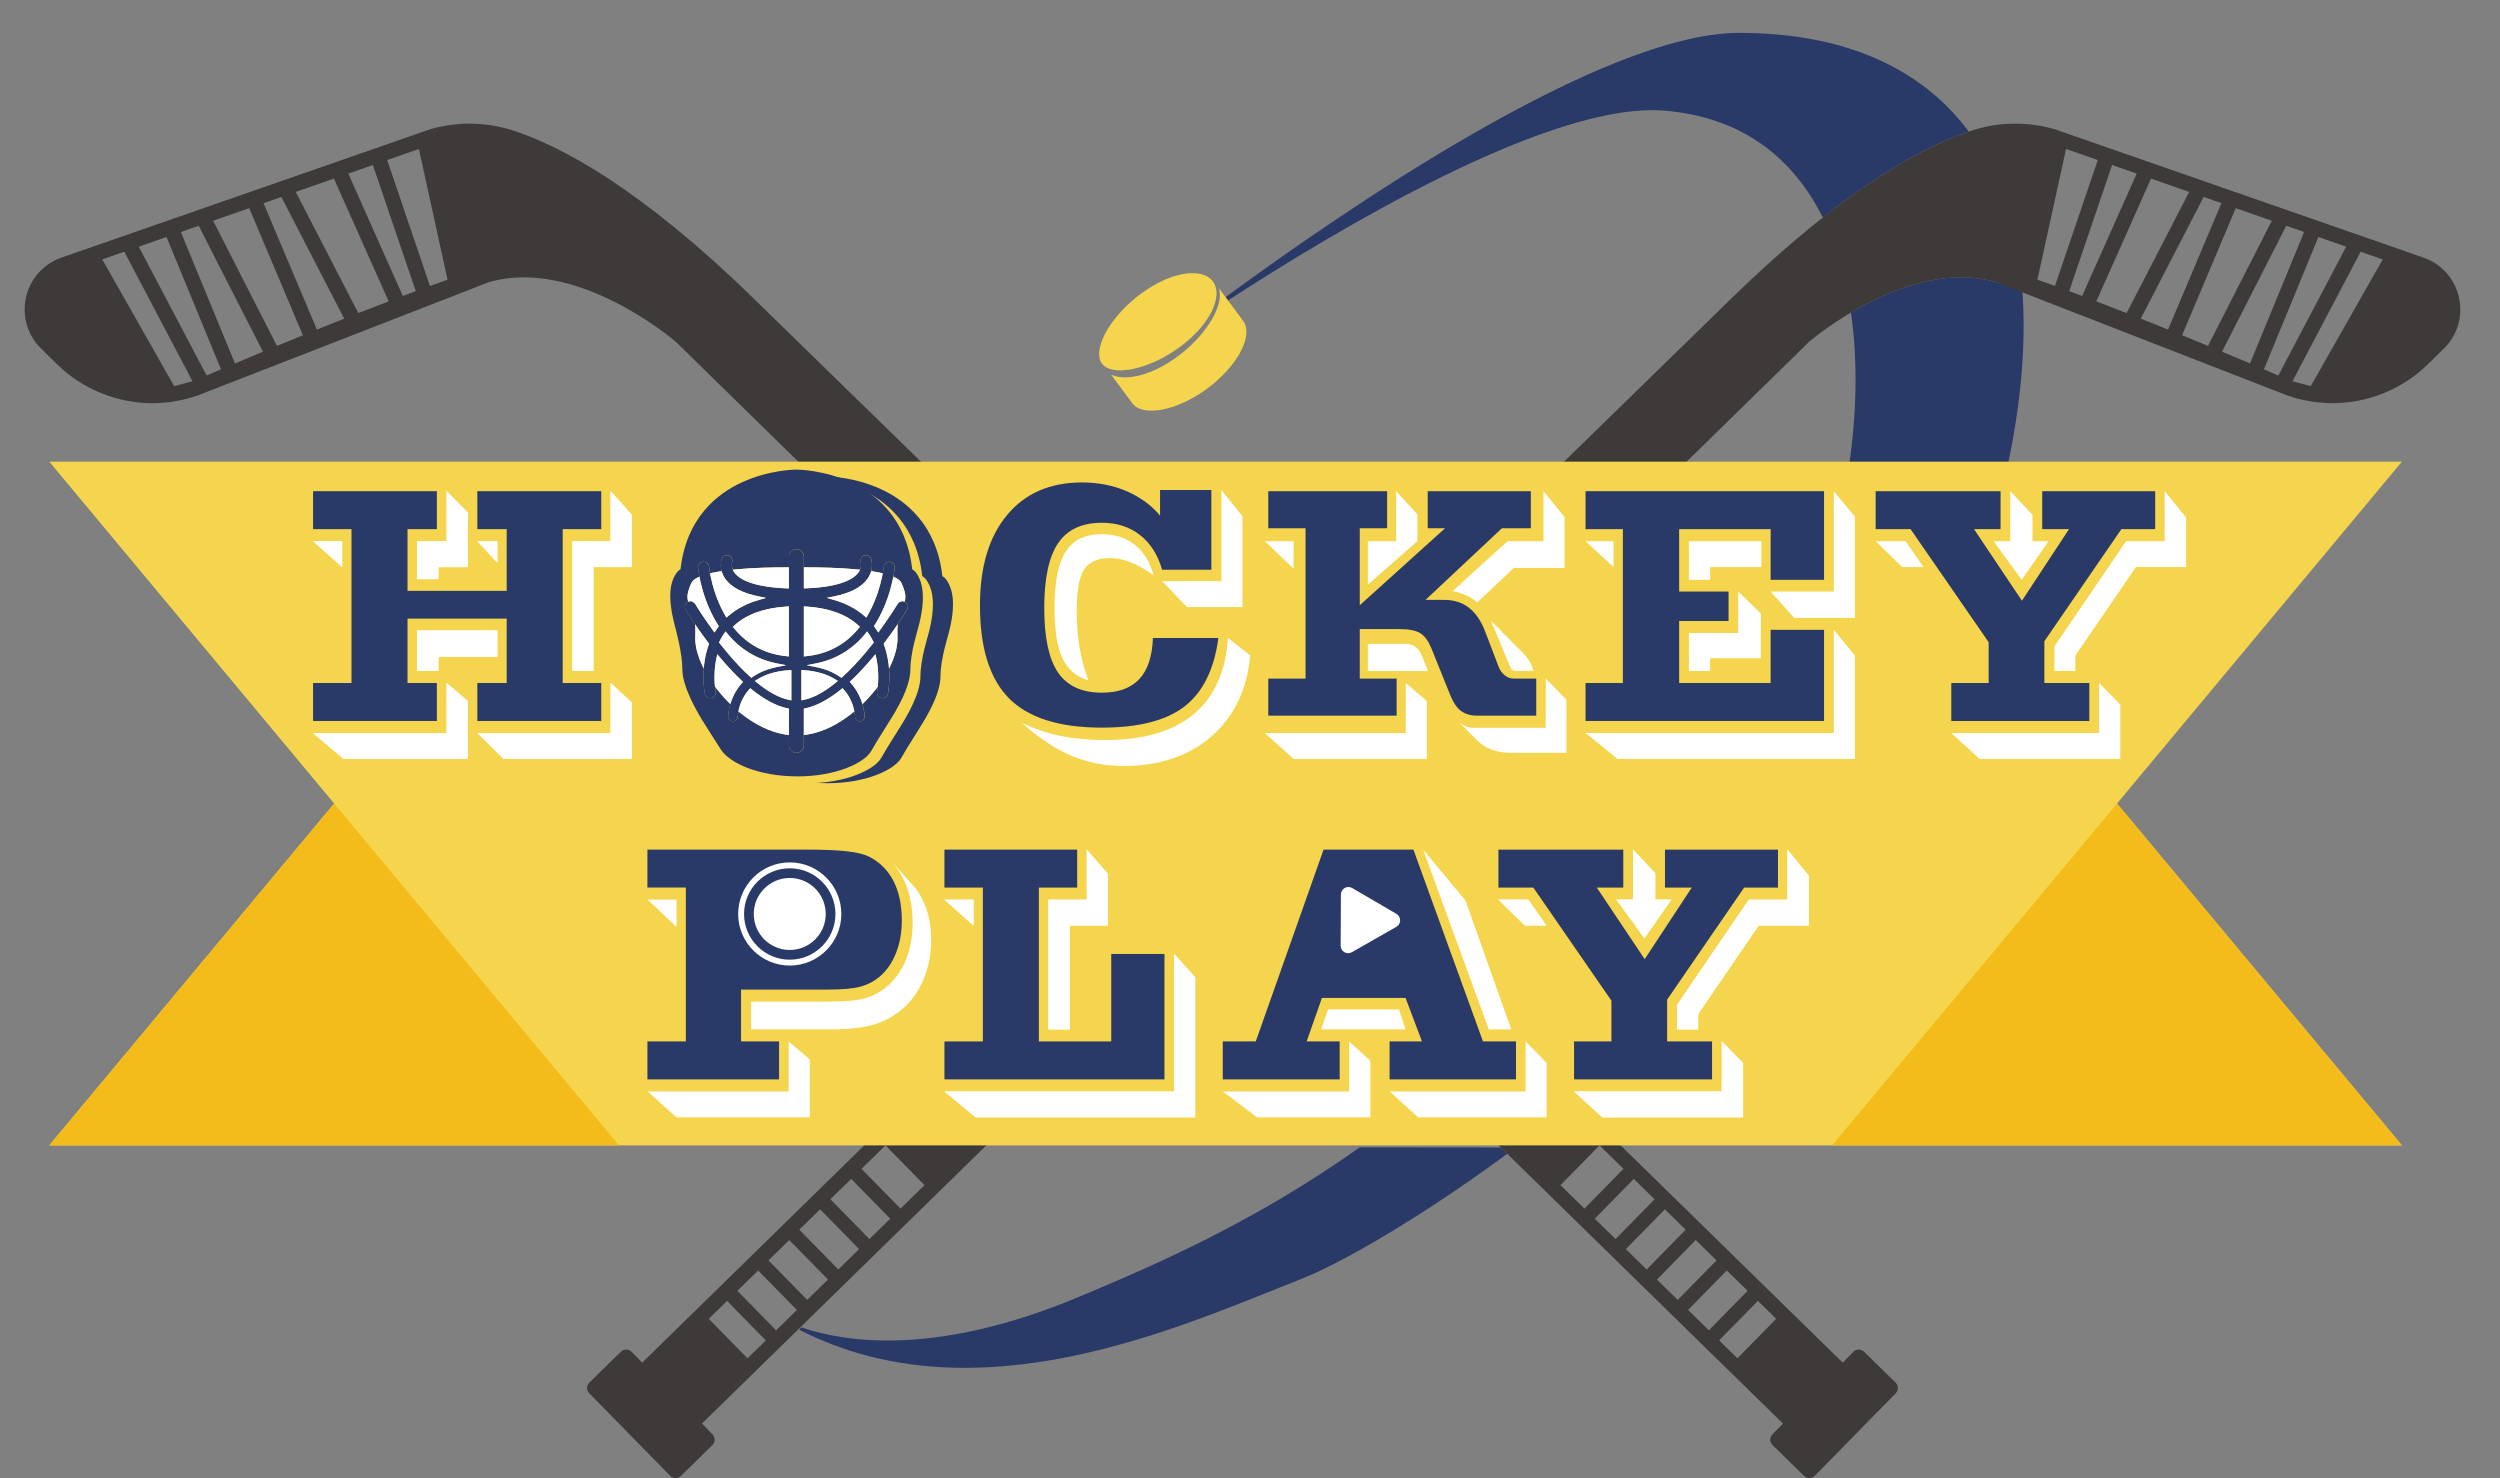 <?xml version="1.0" encoding="utf-8"?>
<!-- Generator: Adobe Illustrator 16.0.0, SVG Export Plug-In . SVG Version: 6.00 Build 0)  -->
<!DOCTYPE svg PUBLIC "-//W3C//DTD SVG 1.1//EN" "http://www.w3.org/Graphics/SVG/1.1/DTD/svg11.dtd">
<svg version="1.1" id="Layer_1" xmlns="http://www.w3.org/2000/svg" xmlns:xlink="http://www.w3.org/1999/xlink" x="0px" y="0px"
	 width="137px" height="81px" viewBox="0 0 137 81" enable-background="new 0 0 137 81" xml:space="preserve">
<rect x="0" y="0" width="137" height="81" fill="#808080" stroke="none"/>
<g>
	<path fill="#2A3A68" d="M109.966,25.771c0.798-3.652,1.074-6.95,0.857-9.848c-0.544-0.184-1.024-0.338-1.425-0.455
		c-2.874-0.842-5.94,0.457-7.966,1.658c0.388,2.682,0.312,5.604-0.118,8.477L109.966,25.771z"/>
	<path fill="#2A3A68" d="M67.295,16.466C73.139,12.66,84.985,5.55,91.208,6.064c4.294,0.354,7.071,2.62,8.681,5.857
		c3.523-2.778,6.18-4.096,7.997-4.711c-2.603-3.506-6.851-5.409-12.584-5.408c-7.534,0.001-21.722,9.765-28.14,14.483L67.295,16.466
		z"/>
	<path fill="#2A3A68" d="M74.51,62.876c-5.728,4.057-11.003,6.36-15.397,8.197c-7.717,3.229-12.698,2.522-15.191,1.67l-0.127,0.125
		c9.775,5.014,21.056-0.256,27.381-2.725c2.292-0.895,6.575-3.354,11.423-6.914l-0.361-0.345L74.51,62.876z"/>
	<path fill="#3E3A39" d="M9.545,21.159l-3.942-6.943l0.45-0.157l0.759-0.265l3.738,7.099c-0.003,0.001-0.006,0.002-0.009,0.003
		c-0.001,0-0.003,0.001-0.004,0.001L9.545,21.159z M11.322,20.578l-3.158-5.997l-0.56-1.064l0.53-0.185l0.991-0.346l2.985,7.252
		L11.322,20.578z M12.875,19.916L9.91,12.714l0.708-0.247l0.271-0.095l1.331,2.61l2.189,4.291L12.875,19.916z M16.242,18.517
		c0,0.001-0.001,0.001-0.003,0.002l-1.062,0.436l-3.388-6.642l-0.11-0.216l1.978-0.69l1.987,4.706l0.954,2.26
		C16.478,18.421,16.36,18.469,16.242,18.517 M18.469,17.619c-0.115,0.046-0.229,0.091-0.344,0.137
		c-0.119,0.048-0.237,0.096-0.356,0.144c-0.135,0.054-0.269,0.108-0.403,0.162l-2.924-6.928l0.976-0.341l2.973,5.757l0.472,0.914
		L18.469,17.619z M21.282,16.52c-0.486,0.186-0.983,0.378-1.488,0.575c-0.005,0.002-0.01,0.004-0.015,0.006l-0.143,0.056
		l-2.666-5.163l-0.763-1.478l0.688-0.24l1.404-0.49l2.998,6.727L21.282,16.52z M22.075,16.22l-2.989-6.707l1.348-0.471l2.35,6.914
		L22.075,16.22z M24.3,15.408l-0.127,0.045c-0.197,0.069-0.398,0.141-0.604,0.215l-0.007,0.003l-0.264-0.779L21.217,8.77
		l1.739-0.606l0.967,4.414l0.603,2.752C24.451,15.355,24.376,15.381,24.3,15.408 M44.672,65.431
		C44.672,65.431,44.671,65.431,44.672,65.431 M44.654,65.414l-0.003,0.003 M40.964,74.437l-2.123-2.166l1.002-0.98l1.495,1.523
		l0.628,0.642L40.964,74.437z M43.331,72.119l-0.223,0.219l-0.046,0.045l-0.531,0.52l-0.533-0.543l-1.59-1.623l1.139-1.114
		l2.123,2.165L43.331,72.119z M44.604,70.874l-0.369,0.361l-2.123-2.166l1.139-1.115l2.124,2.166L44.604,70.874z M45.939,69.567
		L45.939,69.567l-2.123-2.166l-0.014-0.015l1.128-1.104l0.012-0.011l0.014,0.014l2.123,2.166L45.939,69.567z M47.644,67.899
		L47.644,67.899l-2.124-2.165l-0.003-0.004l-0.011-0.011l0.017-0.017l1.111-1.088l0.012-0.011l0.014,0.015l2.123,2.166l0,0
		L47.644,67.899z M50.647,64.961l-1.299,1.271h0l-2.123-2.165l-0.003-0.004l-0.011-0.011l0.017-0.016l1.296-1.269l2.136,2.179
		l0,0.001L50.647,64.961z M125.639,20.898c-0.002,0-0.003-0.001-0.005-0.001c-0.003-0.001-0.006-0.002-0.009-0.003l3.738-7.099
		l0.759,0.265l0.45,0.157l-3.942,6.943L125.639,20.898z M124.064,20.24l2.985-7.252l0.991,0.346l0.53,0.185l-0.561,1.064
		l-3.157,5.997L124.064,20.24z M121.767,19.273l2.188-4.291l1.332-2.61l0.271,0.095l0.708,0.247l-2.965,7.202L121.767,19.273z
		 M119.578,18.373l0.954-2.26l1.986-4.706l1.979,0.69l-0.111,0.216l-3.388,6.642l-1.062-0.436c-0.001,0-0.002-0.001-0.003-0.002
		C119.815,18.469,119.697,18.421,119.578,18.373 M117.313,17.463l0.473-0.914l2.973-5.757l0.976,0.341l-2.925,6.928
		c-0.135-0.054-0.269-0.108-0.403-0.162c-0.119-0.048-0.237-0.096-0.355-0.144c-0.115-0.046-0.23-0.091-0.345-0.137L117.313,17.463z
		 M114.878,16.514l2.998-6.727l1.403,0.49l0.688,0.24l-0.763,1.478l-2.666,5.163l-0.142-0.056c-0.006-0.002-0.011-0.004-0.017-0.006
		h0.001c-0.505-0.197-1.002-0.39-1.488-0.575L114.878,16.514z M113.392,15.956l2.35-6.914l1.349,0.471l-2.989,6.707L113.392,15.956z
		 M111.649,15.329l0.604-2.752l0.967-4.414l1.738,0.606l-2.08,6.122l-0.266,0.779l-0.007-0.003
		c-0.206-0.074-0.406-0.146-0.604-0.215l-0.127-0.045C111.8,15.381,111.725,15.355,111.649,15.329 M91.504,65.431
		C91.504,65.431,91.504,65.431,91.504,65.431 M91.523,65.417l-0.003-0.003 M94.209,73.455l0.629-0.642l1.494-1.523l1.003,0.98
		l-2.124,2.166L94.209,73.455z M92.505,71.787L92.505,71.787l2.123-2.165l1.14,1.114l-1.591,1.623l-0.532,0.543l-0.531-0.52
		l-0.046-0.045l-0.224-0.219L92.505,71.787z M90.801,70.12L90.801,70.12l2.123-2.166l1.14,1.115l-2.123,2.166l-0.37-0.361
		L90.801,70.12z M89.097,68.452L89.097,68.452l2.123-2.166l0.014-0.014l0.011,0.011l1.129,1.104l-0.014,0.015l-2.124,2.166
		L89.097,68.452z M87.393,66.785L87.393,66.785l2.123-2.166l0.014-0.015l0.011,0.011l1.111,1.088l0.017,0.017l-0.01,0.011
		l-0.004,0.004l-2.122,2.165L87.393,66.785z M85.515,64.947L85.515,64.947l2.137-2.18l1.296,1.269l0.017,0.016l-0.01,0.011
		l-0.004,0.004l-2.123,2.165l-1.299-1.271L85.515,64.947z M68.178,49.123l29.529,28.889l-0.578,0.59
		c-0.077,0.079-0.119,0.186-0.119,0.295c0.002,0.109,0.046,0.215,0.125,0.292l1.728,1.693C98.94,80.958,99.044,81,99.152,81h0.005
		c0.109,0,0.215-0.045,0.291-0.124l4.436-4.523c0.16-0.164,0.157-0.427-0.006-0.587l-1.729-1.693
		c-0.078-0.077-0.187-0.114-0.294-0.118c-0.11,0.001-0.215,0.046-0.292,0.124l-0.582,0.594L71.906,46.229l-0.427-0.427
		l27.663-27.075c0.237-0.204,5.518-4.648,10.256-3.26l15.966,6.213c0.116,0.04,0.447,0.14,0.477,0.148
		c0.121,0.033,0.244,0.062,0.365,0.088l0.577,0.106c0.002,0,0.004,0,0.006,0.001l0.29,0.03c0.246,0.025,0.491,0.042,0.736,0.042
		c1.931,0,3.825-0.757,5.216-2.118l0.888-0.869c0.748-0.732,1.06-1.779,0.834-2.801c-0.226-1.022-0.951-1.84-1.938-2.188l-0.001,0
		l-20.175-7.023l-0.031-0.012c-1.469-0.426-3.051-0.411-4.497,0.052c-2.58,0.824-6.983,3.105-13.309,9.295L68.088,42.483
		L41.374,16.431c-6.326-6.19-10.729-8.472-13.309-9.295c-1.447-0.462-3.028-0.478-4.497-0.052l-0.031,0.012L3.362,14.119l-0.001,0
		c-0.987,0.348-1.712,1.166-1.938,2.188c-0.227,1.022,0.085,2.069,0.833,2.801l0.888,0.869c1.391,1.361,3.285,2.118,5.216,2.118
		c0.245,0,0.491-0.017,0.735-0.042l0.291-0.03c0.001,0,0.003,0,0.005-0.001l0.577-0.106c0.122-0.027,0.244-0.055,0.366-0.088
		c0.029-0.008,0.361-0.108,0.476-0.148l15.966-6.213c4.738-1.388,10.019,3.057,10.256,3.26l27.662,27.075l-0.426,0.427
		L35.194,74.672l-0.582-0.594C34.535,74,34.43,73.955,34.32,73.954c-0.107,0.004-0.216,0.041-0.294,0.118l-1.728,1.693
		c-0.164,0.16-0.167,0.423-0.006,0.587l4.435,4.523C36.804,80.955,36.909,81,37.019,81h0.003c0.109,0,0.213-0.042,0.291-0.118
		l1.728-1.693c0.078-0.077,0.123-0.183,0.124-0.292s-0.042-0.216-0.119-0.295l-0.579-0.59l29.529-28.889l0.083-0.077L68.178,49.123z
		"/>
	<polygon fill="#F5D54D" points="131.625,25.298 2.7,25.298 18.312,44.033 2.7,62.768 131.625,62.768 116.013,44.033 	"/>
	<polygon fill="#2A3A68" points="32.95,28.997 32.95,26.917 26.158,26.917 26.158,28.997 27.767,28.997 27.767,32.379 
		22.332,32.379 22.332,28.997 23.94,28.997 23.94,26.917 17.156,26.917 17.156,28.997 19.262,28.997 19.262,37.429 17.156,37.429 
		17.156,39.509 23.94,39.509 23.94,37.429 22.332,37.429 22.332,33.9 27.767,33.9 27.767,37.429 26.158,37.429 26.158,39.509 
		32.95,39.509 32.95,37.429 30.836,37.429 30.836,28.997 	"/>
	<path fill="#2A3A68" d="M64.914,38.711c1.003-0.776,1.621-2.025,1.854-3.749h-3.589c-0.035,1.008-0.284,1.76-0.749,2.255
		c-0.465,0.495-1.147,0.742-2.046,0.742c-1.098,0-1.898-0.368-2.403-1.104s-0.756-1.92-0.756-3.551c0-1.613,0.254-2.792,0.76-3.538
		s1.306-1.118,2.399-1.118c0.82,0,1.518,0.225,2.091,0.674c0.573,0.449,0.976,1.083,1.208,1.901h2.7v-4.372h-2.811v1.402
		c-0.495-0.581-1.111-1.028-1.85-1.343c-0.739-0.314-1.549-0.472-2.429-0.472c-1.745,0-3.113,0.595-4.104,1.783
		c-0.991,1.188-1.487,2.84-1.487,4.954c0,2.328,0.532,4.027,1.594,5.096c1.063,1.069,2.758,1.604,5.087,1.604
		C62.4,39.875,63.91,39.487,64.914,38.711"/>
	<path fill="#2A3A68" d="M82.461,37.007c-0.149-0.12-0.261-0.274-0.333-0.465l-0.731-1.907c-0.223-0.591-0.52-1.033-0.891-1.325
		c-0.372-0.292-0.831-0.438-1.377-0.438h-1.007l4.18-3.922h1.587v-2.033h-5.65v2.033h0.948l-4.672,4.217v-4.217h1.499v-2.033h-6.513
		v2.033h2.043v8.237h-2.043v2.033h7.034v-2.033h-2.021v-2.713h2.166c0.531,0,0.916,0.076,1.155,0.228
		c0.239,0.152,0.438,0.422,0.598,0.811l1.051,2.605c0.159,0.394,0.354,0.676,0.583,0.846c0.229,0.17,0.529,0.255,0.901,0.255h3.217
		v-2.033h-1.246C82.771,37.187,82.611,37.127,82.461,37.007"/>
	<polygon fill="#2A3A68" points="86.887,39.509 86.887,37.429 88.933,37.429 88.933,28.997 86.887,28.997 86.887,26.917 
		99.959,26.917 99.959,31.774 97.03,31.774 97.03,28.997 92.018,28.997 92.018,32.416 94.724,32.416 94.724,34.029 92.018,34.029 
		92.018,37.429 97.03,37.429 97.03,34.514 99.959,34.514 99.959,39.509 	"/>
	<polygon fill="#2A3A68" points="102.786,28.997 102.786,26.917 109.63,26.917 109.63,28.997 108.177,28.997 110.802,32.92 
		113.382,28.997 111.914,28.997 111.914,26.917 118.105,26.917 118.105,28.997 116.252,28.997 112.032,35.138 112.032,37.429 
		114.494,37.429 114.494,39.509 106.931,39.509 106.931,37.429 108.978,37.429 108.978,35.192 104.699,28.997 	"/>
	<path fill="#2A3A68" d="M42.693,57.07h-2.084v-2.841h4.798c0.791,0,1.384-0.057,1.78-0.17c0.395-0.112,0.749-0.304,1.06-0.572
		c0.371-0.33,0.658-0.759,0.864-1.288c0.205-0.528,0.308-1.113,0.308-1.755c0-0.85-0.151-1.568-0.453-2.158
		s-0.744-1.034-1.328-1.333c-0.276-0.141-0.684-0.242-1.223-0.303s-1.315-0.092-2.328-0.092h-8.609v2.08h2.106v8.432h-2.106v2.081
		h7.215V57.07z"/>
	<polygon fill="#2A3A68" points="51.755,59.151 51.755,57.07 53.861,57.07 53.861,48.639 51.755,48.639 51.755,46.559 
		59.029,46.559 59.029,48.639 56.93,48.639 56.93,57.07 60.897,57.07 60.897,52.277 63.812,52.277 63.812,59.151 	"/>
	<polygon fill="#2A3A68" points="73.414,57.07 71.604,57.07 72.442,54.688 77.025,54.688 77.923,57.07 76.15,57.07 76.15,59.151 
		83.076,59.151 83.076,57.07 81.267,57.07 77.455,46.559 72.531,46.559 68.816,57.07 67.007,57.07 67.007,59.151 73.414,59.151 	"/>
	<polygon fill="#2A3A68" points="82.113,48.639 82.113,46.56 88.957,46.56 88.957,48.639 87.504,48.639 90.129,52.562 
		92.709,48.639 91.241,48.639 91.241,46.56 97.433,46.56 97.433,48.639 95.579,48.639 91.359,54.779 91.359,57.07 93.821,57.07 
		93.821,59.151 86.258,59.151 86.258,57.07 88.305,57.07 88.305,54.835 84.026,48.639 	"/>
	<path fill="#2A3A68" d="M51.868,31.782c-0.076-0.108-0.158-0.173-0.228-0.212c-0.308-2.803-1.999-4.139-3.374-4.768
		c-1.5-0.686-2.915-0.694-2.974-0.694c-0.06,0-1.474,0.008-2.974,0.694c-1.375,0.629-3.065,1.965-3.374,4.768
		c-0.07,0.039-0.152,0.104-0.228,0.212c-0.355,0.504-0.499,1.322-0.078,2.905c0.018,0.092,0.403,1.437,0.403,2.36
		c0,0.994,0.856,2.432,1.24,3.03c0.43,0.67,0.666,1.061,0.884,1.39c0.461,0.691,1.979,1.453,4.197,1.453
		c2.089,0,3.643-0.733,4.02-1.375c0.201-0.341,0.315-0.554,1.009-1.649c0.38-0.6,1.148-1.855,1.148-2.849
		c0-0.923,0.422-2.226,0.44-2.317C52.401,33.147,52.223,32.286,51.868,31.782"/>
	<path fill="#F5D54D" d="M50.766,31.782c-0.076-0.108-0.158-0.173-0.228-0.212c-0.307-2.803-1.998-4.139-3.373-4.768
		c-1.5-0.686-2.914-0.694-2.974-0.694c-0.059,0-1.474,0.008-2.973,0.694c-1.375,0.629-3.066,1.965-3.374,4.768
		c-0.07,0.039-0.152,0.104-0.228,0.212c-0.354,0.504-0.498,1.322-0.078,2.905c0.018,0.092,0.404,1.437,0.404,2.36
		c0,0.994,0.856,2.432,1.24,3.03c0.43,0.67,0.665,1.061,0.884,1.39c0.46,0.691,1.979,1.453,4.196,1.453
		c2.089,0,3.643-0.733,4.021-1.375c0.2-0.341,0.314-0.554,1.008-1.649c0.38-0.6,1.149-1.855,1.149-2.849
		c0-0.923,0.422-2.226,0.44-2.317C51.3,33.147,51.121,32.286,50.766,31.782"/>
	<path fill="#2A3A68" d="M49.606,32.99L49.606,32.99c-0.012-0.007-0.025-0.012-0.038-0.018c-0.06-0.026-0.127-0.033-0.191-0.016
		c-0.021,0.005-0.038,0.018-0.057,0.026c-0.052,0.026-0.098,0.061-0.129,0.112c-0.068,0.113-0.431,0.702-0.977,1.451l-0.085,0.116
		l-0.078-0.121c-0.039-0.059-0.078-0.116-0.119-0.173l-0.04-0.055l0.037-0.057c0.086-0.136,0.17-0.278,0.248-0.423
		c0.399-0.745,0.616-1.483,0.731-2c0.019-0.083,0.034-0.158,0.047-0.229c0.054-0.283,0.072-0.464,0.074-0.484
		c0.016-0.166-0.107-0.313-0.273-0.33c-0.164-0.013-0.314,0.108-0.33,0.273c0,0.004-0.014,0.137-0.053,0.355
		c-0.012,0.067-0.027,0.143-0.044,0.224c-0.104,0.482-0.307,1.202-0.693,1.918c-0.033,0.06-0.066,0.121-0.102,0.181l-0.061,0.104
		l-0.09-0.079c-0.455-0.399-1.024-0.699-1.69-0.891l-0.388-0.112l0.396-0.08c0.896-0.181,1.514-0.504,1.837-0.961
		c0.049-0.069,0.089-0.138,0.121-0.206c0.036-0.075,0.062-0.148,0.081-0.218c0.099-0.364,0.004-0.65-0.002-0.667
		c-0.026-0.076-0.081-0.138-0.154-0.173c-0.074-0.035-0.156-0.041-0.231-0.014c-0.077,0.027-0.139,0.081-0.174,0.153
		c-0.035,0.071-0.04,0.154-0.015,0.226c0.008,0.025,0.049,0.19-0.037,0.396c-0.022,0.053-0.049,0.107-0.091,0.163
		c-0.013,0.017-0.027,0.035-0.042,0.053c-0.252,0.293-0.946,0.738-2.84,0.806l-0.103,0.003V31.32v-0.228v-0.587
		c0-0.226-0.184-0.41-0.41-0.41c-0.225,0-0.409,0.184-0.409,0.41v0.587v0.228v0.926l-0.103-0.003
		c-1.895-0.068-2.587-0.513-2.84-0.806c-0.015-0.019-0.03-0.036-0.042-0.053c-0.041-0.056-0.069-0.11-0.09-0.163
		c-0.089-0.212-0.042-0.38-0.04-0.389c0.053-0.159-0.031-0.33-0.187-0.384c-0.157-0.055-0.331,0.028-0.386,0.186
		c-0.005,0.016-0.1,0.302-0.001,0.666c0.019,0.07,0.045,0.144,0.081,0.218c0.032,0.067,0.072,0.136,0.121,0.206
		c0.324,0.457,0.942,0.78,1.837,0.961l0.396,0.08l-0.389,0.112c-0.666,0.191-1.235,0.491-1.69,0.891l-0.09,0.079l-0.061-0.103
		c-0.035-0.061-0.068-0.121-0.101-0.181c-0.386-0.716-0.589-1.436-0.693-1.919c-0.018-0.082-0.033-0.157-0.044-0.224
		c-0.04-0.218-0.053-0.351-0.054-0.355c-0.016-0.166-0.165-0.289-0.33-0.273c-0.166,0.016-0.289,0.164-0.273,0.33
		c0.002,0.02,0.02,0.201,0.074,0.484c0.014,0.071,0.029,0.146,0.047,0.229c0.115,0.518,0.332,1.255,0.731,2
		c0.078,0.145,0.162,0.288,0.248,0.423l0.037,0.057l-0.04,0.055c-0.041,0.057-0.081,0.114-0.119,0.173l-0.078,0.12l-0.084-0.116
		c-0.601-0.824-0.974-1.446-0.977-1.452c-0.03-0.05-0.077-0.085-0.129-0.11c-0.019-0.009-0.036-0.021-0.057-0.027
		c-0.065-0.016-0.131-0.01-0.191,0.016c-0.013,0.005-0.026,0.011-0.038,0.018c-0.069,0.042-0.119,0.108-0.139,0.187
		c-0.02,0.078-0.008,0.16,0.034,0.229c0.032,0.052,0.217,0.359,0.516,0.801c0.075,0.111,0.156,0.229,0.245,0.356
		c0.147,0.209,0.312,0.437,0.492,0.674l0.032,0.043l-0.018,0.05c-0.11,0.299-0.181,0.596-0.226,0.879
		c-0.023,0.147-0.04,0.29-0.051,0.426c-0.061,0.768,0.053,1.347,0.061,1.384c0.032,0.16,0.193,0.268,0.357,0.236
		c0.163-0.034,0.269-0.193,0.236-0.357c0-0.003-0.02-0.105-0.038-0.276c-0.012-0.114-0.022-0.258-0.025-0.426
		c-0.006-0.321,0.015-0.725,0.11-1.15l0.042-0.197l0.129,0.155c0.409,0.489,0.816,0.925,1.21,1.295l0.071,0.066l-0.065,0.072
		c-0.096,0.107-0.185,0.223-0.262,0.342c-0.125,0.192-0.218,0.384-0.288,0.563c-0.032,0.083-0.06,0.164-0.083,0.24
		c-0.112,0.379-0.118,0.659-0.118,0.678c-0.001,0.146,0.117,0.265,0.265,0.267c0.143,0,0.261-0.117,0.263-0.26
		c0-0.002,0.002-0.112,0.035-0.284c0.014-0.072,0.033-0.156,0.06-0.247c0.059-0.198,0.154-0.433,0.308-0.667
		c0.064-0.099,0.138-0.194,0.219-0.285l0.063-0.07l0.072,0.06c0.702,0.568,1.363,0.919,1.966,1.043l0.079,0.016v1.216v0.228v0.565
		c0,0.226,0.184,0.41,0.409,0.41c0.226,0,0.41-0.184,0.41-0.41v-0.565v-0.229v-1.216l0.079-0.016
		c0.604-0.125,1.266-0.476,1.968-1.045l0.072-0.059l0.063,0.069c0.291,0.322,0.445,0.672,0.527,0.953
		c0.027,0.091,0.046,0.175,0.06,0.248c0.031,0.165,0.034,0.273,0.034,0.285c0.002,0.144,0.123,0.26,0.268,0.26
		c0.144-0.001,0.261-0.121,0.26-0.267c-0.001-0.019-0.006-0.298-0.119-0.677c-0.022-0.077-0.05-0.157-0.083-0.241
		c-0.069-0.179-0.162-0.371-0.288-0.563c-0.079-0.12-0.167-0.234-0.262-0.342l-0.064-0.072l0.07-0.066
		c0.394-0.37,0.801-0.806,1.21-1.295l0.129-0.155l0.043,0.197c0.094,0.423,0.114,0.829,0.108,1.151
		c-0.003,0.168-0.014,0.312-0.025,0.426c-0.017,0.168-0.036,0.271-0.037,0.273c-0.033,0.165,0.073,0.325,0.236,0.358
		c0.157,0.032,0.324-0.076,0.357-0.236c0.007-0.037,0.12-0.616,0.06-1.382c-0.011-0.137-0.027-0.279-0.051-0.427
		c-0.044-0.284-0.115-0.582-0.226-0.88l-0.018-0.05l0.033-0.043c0.18-0.237,0.344-0.465,0.492-0.674
		c0.089-0.126,0.17-0.245,0.245-0.356c0.299-0.442,0.484-0.749,0.516-0.801C49.795,33.262,49.749,33.076,49.606,32.99
		 M40.229,34.288c0.668-0.624,1.644-0.977,2.899-1.051l0.104-0.006v2.741l-0.108-0.01c-1.187-0.114-2.165-0.631-2.904-1.539
		l-0.059-0.072L40.229,34.288z M41.173,37.146l-0.058-0.053c-0.396-0.359-0.81-0.792-1.229-1.289
		c-0.155-0.184-0.304-0.367-0.445-0.547l-0.039-0.049l0.027-0.056c0.075-0.155,0.162-0.304,0.258-0.443l0.075-0.108l0.083,0.102
		c0.719,0.884,1.641,1.44,2.741,1.654l0.495,0.096l-0.495,0.098c-0.519,0.103-0.973,0.287-1.348,0.549L41.173,37.146z M43.368,38.38
		l-0.119-0.024c-0.533-0.107-1.131-0.428-1.775-0.954l-0.106-0.087l0.116-0.074c0.469-0.298,1.067-0.473,1.779-0.517l0.105-0.006
		V38.38z M44.051,33.23l0.104,0.006c1.255,0.074,2.23,0.427,2.899,1.051l0.067,0.063l-0.058,0.072
		c-0.74,0.907-1.717,1.425-2.905,1.539l-0.108,0.01V33.23z M45.809,37.403c-0.645,0.525-1.242,0.846-1.774,0.953l-0.119,0.024
		v-1.663l0.105,0.007c0.707,0.045,1.305,0.219,1.778,0.519l0.116,0.073L45.809,37.403z M47.844,35.257
		c-0.141,0.179-0.288,0.36-0.441,0.542c-0.421,0.498-0.836,0.933-1.234,1.293l-0.058,0.053l-0.065-0.045
		c-0.375-0.262-0.828-0.447-1.348-0.549l-0.495-0.098l0.495-0.096c1.1-0.214,2.022-0.77,2.741-1.654l0.083-0.102l0.075,0.108
		c0.097,0.14,0.183,0.29,0.258,0.443l0.027,0.056L47.844,35.257z"/>
	<path fill="#2A3A68" d="M50.217,31.407c-0.076-0.108-0.158-0.173-0.229-0.211c-0.308-2.803-1.998-4.139-3.373-4.769
		c-1.499-0.686-2.914-0.693-2.974-0.693c-0.06,0-1.474,0.007-2.974,0.693c-1.375,0.629-3.065,1.966-3.373,4.769
		c-0.07,0.039-0.152,0.103-0.228,0.211c-0.354,0.505-0.498,1.323-0.078,2.906c0.018,0.092,0.404,1.437,0.404,2.36
		c0,0.994,0.856,2.432,1.24,3.03c0.431,0.67,0.666,1.062,0.885,1.391c0.46,0.691,1.979,1.452,4.196,1.452
		c2.088,0,3.643-0.732,4.02-1.374c0.2-0.341,0.314-0.555,1.008-1.65c0.38-0.6,1.149-1.855,1.149-2.849
		c0-0.924,0.422-2.226,0.44-2.317C50.75,32.772,50.571,31.912,50.217,31.407 M49.71,33.405c-0.032,0.052-0.217,0.359-0.516,0.801
		c-0.006,0.062-0.01,0.126-0.013,0.195c-0.002,0.057-0.004,0.118-0.004,0.18c-0.001,0.097,0,0.2,0.005,0.311
		c0.019,0.42-0.092,0.9-0.301,1.397c-0.025,0.058-0.051,0.116-0.078,0.175c-0.026,0.058-0.054,0.116-0.083,0.173
		c0.06,0.766-0.053,1.346-0.06,1.382c-0.033,0.161-0.2,0.269-0.357,0.236c-0.164-0.034-0.269-0.194-0.236-0.358
		c0-0.003,0.02-0.105,0.037-0.273c-0.039,0.052-0.077,0.103-0.117,0.155c-0.04,0.05-0.079,0.1-0.12,0.149
		c-0.14,0.17-0.289,0.337-0.445,0.498c-0.026,0.026-0.052,0.052-0.078,0.079c-0.026,0.026-0.052,0.053-0.079,0.079
		c0.113,0.379,0.12,0.659,0.12,0.677c0.001,0.146-0.116,0.266-0.26,0.267c-0.146,0-0.266-0.117-0.268-0.26
		c0-0.012-0.003-0.121-0.034-0.285c-0.029,0.024-0.058,0.047-0.087,0.07c-0.03,0.024-0.059,0.048-0.089,0.072
		c-0.734,0.575-1.563,0.996-2.395,1.127c-0.033,0.005-0.066,0.012-0.099,0.017c-0.033,0.004-0.065,0.005-0.099,0.009v0.565
		c0,0.226-0.183,0.41-0.41,0.41c-0.226,0-0.409-0.184-0.409-0.41v-0.565c-0.033-0.003-0.066-0.005-0.099-0.009
		c-0.033-0.005-0.066-0.012-0.099-0.017c-0.832-0.131-1.66-0.552-2.393-1.126c-0.03-0.023-0.06-0.048-0.089-0.072
		c-0.029-0.023-0.059-0.047-0.088-0.071c-0.033,0.172-0.035,0.282-0.035,0.284c-0.002,0.144-0.12,0.26-0.263,0.26
		c-0.148-0.001-0.267-0.121-0.266-0.267c0-0.019,0.006-0.297,0.12-0.677c-0.027-0.026-0.053-0.053-0.079-0.079
		s-0.052-0.052-0.078-0.079c-0.157-0.161-0.306-0.327-0.446-0.498c-0.041-0.049-0.081-0.1-0.12-0.149
		c-0.04-0.052-0.079-0.104-0.118-0.156c0.018,0.17,0.037,0.273,0.038,0.276c0.033,0.164-0.073,0.323-0.236,0.356
		c-0.164,0.033-0.325-0.075-0.357-0.236c-0.007-0.036-0.121-0.615-0.061-1.383c-0.029-0.058-0.056-0.115-0.083-0.172
		c-0.027-0.059-0.053-0.118-0.078-0.176c-0.209-0.496-0.32-0.976-0.301-1.396c0.005-0.111,0.006-0.214,0.005-0.311
		c0-0.062-0.001-0.123-0.004-0.18c-0.003-0.069-0.007-0.134-0.013-0.195c-0.299-0.442-0.484-0.749-0.516-0.801
		c-0.042-0.069-0.054-0.151-0.034-0.229c0.02-0.079,0.069-0.145,0.139-0.187c0.012-0.007,0.024-0.012,0.037-0.018
		c-0.01-0.031-0.02-0.063-0.027-0.096c-0.007-0.032-0.012-0.065-0.015-0.1c-0.018-0.195,0.032-0.437,0.215-0.83
		c0.043-0.094,0.133-0.177,0.257-0.252c0.028-0.017,0.06-0.033,0.091-0.049c0.029-0.015,0.061-0.029,0.092-0.043
		c-0.054-0.282-0.072-0.463-0.074-0.483c-0.016-0.167,0.107-0.314,0.273-0.33c0.165-0.015,0.314,0.107,0.33,0.273
		c0,0.004,0.014,0.137,0.054,0.355c0.032-0.007,0.063-0.015,0.097-0.022c0.032-0.007,0.064-0.014,0.097-0.021
		c0.08-0.016,0.161-0.031,0.245-0.045c0.033-0.006,0.064-0.012,0.097-0.017c0.032-0.005,0.065-0.01,0.098-0.015
		c-0.098-0.363-0.004-0.65,0.001-0.666c0.056-0.158,0.229-0.242,0.386-0.187c0.156,0.055,0.239,0.226,0.187,0.385
		c-0.003,0.009-0.049,0.177,0.04,0.389c0.034-0.003,0.069-0.007,0.103-0.01c0.035-0.004,0.07-0.007,0.105-0.011
		c0.987-0.091,2.031-0.108,2.669-0.108c0.034,0,0.067,0,0.099,0c0.035,0,0.067,0,0.099,0v-0.587c0-0.226,0.184-0.41,0.409-0.41
		c0.227,0,0.41,0.184,0.41,0.41v0.587c0.032,0,0.064,0,0.099,0c0.032,0,0.065,0,0.099,0c0.638,0,1.683,0.018,2.669,0.108
		c0.035,0.003,0.07,0.007,0.105,0.011c0.035,0.003,0.069,0.006,0.104,0.01c0.086-0.206,0.044-0.371,0.037-0.396
		c-0.025-0.072-0.02-0.155,0.015-0.226c0.036-0.072,0.097-0.127,0.173-0.154c0.076-0.026,0.159-0.021,0.232,0.014
		c0.073,0.036,0.128,0.098,0.154,0.174c0.006,0.016,0.101,0.302,0.001,0.666c0.033,0.005,0.066,0.009,0.098,0.015
		c0.033,0.005,0.065,0.011,0.097,0.017c0.084,0.014,0.166,0.029,0.245,0.045c0.032,0.007,0.065,0.013,0.097,0.021
		c0.033,0.007,0.065,0.015,0.097,0.022c0.039-0.219,0.053-0.352,0.053-0.356c0.016-0.165,0.167-0.286,0.329-0.273
		c0.167,0.016,0.289,0.164,0.273,0.33c-0.002,0.02-0.02,0.201-0.074,0.483c0.032,0.014,0.063,0.028,0.092,0.043
		c0.031,0.016,0.063,0.032,0.091,0.049c0.124,0.075,0.214,0.158,0.257,0.252c0.183,0.393,0.233,0.635,0.215,0.83
		c-0.003,0.034-0.008,0.068-0.015,0.1s-0.017,0.064-0.027,0.096c0.013,0.005,0.026,0.011,0.038,0.018v0
		C49.749,33.075,49.796,33.262,49.71,33.405"/>
	<path fill="#FFFFFF" d="M42.585,36.357c-1.1-0.214-2.022-0.77-2.741-1.654l-0.083-0.102l-0.075,0.108
		c-0.096,0.139-0.183,0.288-0.258,0.444l-0.027,0.055l0.038,0.049c0.142,0.18,0.291,0.364,0.446,0.547
		c0.42,0.496,0.833,0.929,1.229,1.288l0.058,0.053l0.065-0.045c0.375-0.262,0.829-0.447,1.348-0.549l0.495-0.098L42.585,36.357z"/>
	<path fill="#FFFFFF" d="M43.128,33.237c-1.255,0.074-2.231,0.427-2.899,1.051l-0.067,0.063l0.059,0.072
		c0.739,0.907,1.717,1.425,2.904,1.539l0.108,0.01V33.23L43.128,33.237z"/>
	<path fill="#FFFFFF" d="M45.799,37.243c-0.472-0.299-1.071-0.474-1.778-0.519l-0.105-0.006v1.662l0.119-0.024
		c0.533-0.107,1.13-0.428,1.774-0.953l0.106-0.087L45.799,37.243z"/>
	<path fill="#FFFFFF" d="M46.76,38.734c-0.082-0.28-0.236-0.631-0.527-0.953l-0.063-0.07l-0.072,0.06
		c-0.703,0.569-1.365,0.92-1.969,1.044l-0.079,0.017v1.216v0.229c0.033-0.003,0.066-0.005,0.099-0.009
		c0.033-0.004,0.066-0.011,0.099-0.016c0.832-0.131,1.661-0.552,2.395-1.127c0.03-0.023,0.06-0.048,0.089-0.072
		c0.029-0.023,0.059-0.046,0.087-0.07C46.807,38.909,46.787,38.826,46.76,38.734"/>
	<path fill="#FFFFFF" d="M47.023,31.21c-0.035-0.003-0.07-0.006-0.105-0.01c-0.986-0.091-2.031-0.108-2.669-0.109
		c-0.034,0-0.067,0-0.099,0c-0.035,0-0.067,0-0.099,0v0.228v0.926l0.103-0.004c1.894-0.068,2.587-0.512,2.84-0.806
		c0.015-0.019,0.029-0.036,0.042-0.053c0.042-0.056,0.069-0.11,0.091-0.163C47.092,31.217,47.057,31.214,47.023,31.21"/>
	<path fill="#FFFFFF" d="M49.395,31.947c-0.043-0.094-0.133-0.177-0.257-0.252c-0.028-0.017-0.059-0.033-0.091-0.049
		c-0.029-0.015-0.06-0.028-0.092-0.042c-0.013,0.071-0.029,0.146-0.047,0.229c-0.115,0.518-0.332,1.255-0.731,2
		c-0.078,0.145-0.162,0.288-0.248,0.423l-0.037,0.057l0.04,0.055c0.042,0.057,0.081,0.114,0.119,0.173l0.078,0.121l0.085-0.116
		c0.546-0.749,0.909-1.338,0.978-1.451c0.03-0.051,0.077-0.086,0.129-0.112c0.019-0.009,0.036-0.021,0.056-0.026
		c0.065-0.017,0.132-0.01,0.192,0.016c0.011-0.032,0.02-0.063,0.027-0.096c0.007-0.032,0.012-0.065,0.015-0.1
		C49.628,32.581,49.578,32.34,49.395,31.947"/>
	<path fill="#FFFFFF" d="M48.02,36.046l-0.043-0.196l-0.129,0.154c-0.409,0.49-0.817,0.925-1.21,1.295l-0.07,0.066l0.064,0.072
		c0.096,0.107,0.184,0.222,0.262,0.342c0.125,0.192,0.218,0.384,0.288,0.563c0.032,0.083,0.06,0.165,0.083,0.241
		c0.027-0.026,0.052-0.053,0.079-0.079c0.026-0.026,0.052-0.052,0.078-0.079c0.156-0.161,0.305-0.327,0.445-0.498
		c0.041-0.05,0.081-0.099,0.12-0.149c0.04-0.051,0.079-0.104,0.117-0.155c0.012-0.114,0.022-0.257,0.025-0.425
		C48.134,36.875,48.113,36.47,48.02,36.046"/>
	<path fill="#FFFFFF" d="M39.355,34.256c-0.086-0.136-0.17-0.278-0.248-0.423c-0.399-0.745-0.616-1.483-0.731-2
		c-0.018-0.083-0.034-0.159-0.047-0.229c-0.032,0.014-0.063,0.028-0.092,0.042c-0.031,0.016-0.063,0.032-0.091,0.049
		c-0.124,0.075-0.214,0.159-0.257,0.252c-0.183,0.393-0.233,0.634-0.215,0.829c0.003,0.035,0.008,0.068,0.015,0.101
		s0.017,0.064,0.027,0.095c0.061-0.025,0.126-0.032,0.192-0.015c0.021,0.005,0.038,0.017,0.057,0.026
		c0.052,0.025,0.099,0.061,0.129,0.11c0.003,0.006,0.376,0.627,0.978,1.452l0.084,0.116l0.078-0.12
		c0.038-0.059,0.078-0.117,0.119-0.173l0.04-0.055L39.355,34.256z"/>
	<path fill="#FFFFFF" d="M48.275,31.396c-0.032-0.007-0.064-0.014-0.097-0.02c-0.08-0.016-0.161-0.032-0.244-0.046
		c-0.032-0.005-0.064-0.011-0.097-0.016c-0.033-0.005-0.065-0.01-0.098-0.015c-0.019,0.07-0.045,0.144-0.081,0.218
		c-0.031,0.067-0.071,0.136-0.12,0.205c-0.324,0.457-0.942,0.78-1.838,0.961l-0.396,0.08l0.389,0.112
		c0.667,0.191,1.235,0.491,1.69,0.891l0.09,0.079l0.061-0.104c0.035-0.06,0.069-0.121,0.102-0.18
		c0.386-0.718,0.589-1.437,0.693-1.918c0.017-0.082,0.032-0.158,0.044-0.225C48.34,31.411,48.309,31.403,48.275,31.396"/>
	<path fill="#FFFFFF" d="M49.177,34.581c0-0.062,0.002-0.123,0.004-0.18c0.003-0.069,0.007-0.133,0.013-0.195
		c-0.075,0.111-0.157,0.23-0.245,0.356c-0.147,0.209-0.312,0.436-0.492,0.674l-0.032,0.043l0.019,0.051
		c0.11,0.298,0.18,0.596,0.226,0.88c0.023,0.147,0.04,0.29,0.05,0.427c0.029-0.058,0.057-0.116,0.083-0.173
		c0.028-0.059,0.054-0.117,0.078-0.175c0.209-0.497,0.32-0.977,0.302-1.397C49.177,34.781,49.176,34.678,49.177,34.581"/>
	<path fill="#FFFFFF" d="M43.153,38.816c-0.603-0.124-1.265-0.475-1.966-1.043l-0.072-0.059l-0.063,0.07
		c-0.081,0.09-0.154,0.186-0.219,0.284c-0.154,0.235-0.249,0.47-0.308,0.668c-0.027,0.091-0.046,0.174-0.06,0.247
		c0.029,0.024,0.059,0.047,0.088,0.071c0.029,0.024,0.059,0.048,0.089,0.072c0.733,0.574,1.562,0.995,2.393,1.126
		c0.033,0.005,0.065,0.012,0.099,0.017c0.033,0.004,0.066,0.005,0.1,0.009v-0.228v-1.216L43.153,38.816z"/>
	<path fill="#FFFFFF" d="M38.826,35.236c-0.18-0.237-0.345-0.465-0.492-0.674c-0.088-0.126-0.17-0.245-0.245-0.356
		c0.006,0.061,0.01,0.126,0.013,0.195c0.002,0.057,0.004,0.117,0.004,0.18c0,0.097,0,0.2-0.006,0.311
		c-0.019,0.42,0.092,0.9,0.301,1.396c0.025,0.059,0.051,0.118,0.079,0.176c0.026,0.058,0.054,0.114,0.083,0.172
		c0.011-0.137,0.027-0.28,0.051-0.426c0.045-0.283,0.115-0.58,0.225-0.878l0.019-0.051L38.826,35.236z"/>
	<path fill="#FFFFFF" d="M40.647,37.3c-0.395-0.37-0.801-0.806-1.211-1.295l-0.128-0.154l-0.043,0.196
		c-0.094,0.425-0.115,0.829-0.109,1.15c0.003,0.167,0.014,0.312,0.025,0.425c0.039,0.052,0.078,0.104,0.118,0.156
		c0.039,0.051,0.079,0.1,0.12,0.149c0.141,0.171,0.29,0.337,0.446,0.498c0.025,0.026,0.051,0.052,0.078,0.079
		s0.052,0.053,0.079,0.079c0.022-0.076,0.05-0.157,0.083-0.241c0.069-0.179,0.162-0.371,0.288-0.563
		c0.077-0.119,0.166-0.233,0.262-0.341l0.064-0.072L40.647,37.3z"/>
	<path fill="#FFFFFF" d="M41.583,32.683c-0.895-0.181-1.513-0.504-1.837-0.961c-0.048-0.068-0.088-0.138-0.12-0.205
		c-0.036-0.075-0.062-0.148-0.081-0.218c-0.032,0.005-0.065,0.01-0.098,0.015c-0.032,0.005-0.064,0.011-0.097,0.017
		c-0.084,0.014-0.165,0.029-0.245,0.046c-0.032,0.006-0.065,0.013-0.097,0.02c-0.033,0.007-0.064,0.015-0.097,0.022
		c0.012,0.067,0.027,0.143,0.045,0.224c0.103,0.482,0.306,1.203,0.693,1.919c0.031,0.06,0.065,0.12,0.101,0.18l0.061,0.104
		l0.089-0.079c0.455-0.4,1.024-0.7,1.69-0.891l0.389-0.112L41.583,32.683z"/>
	<path fill="#FFFFFF" d="M43.134,31.091c-0.032,0-0.065,0-0.099,0c-0.638,0-1.683,0.018-2.669,0.108
		c-0.036,0.003-0.07,0.007-0.105,0.011c-0.034,0.003-0.068,0.006-0.103,0.01c0.021,0.052,0.049,0.106,0.09,0.163
		c0.012,0.017,0.027,0.035,0.042,0.053c0.252,0.294,0.946,0.738,2.84,0.806l0.103,0.004V31.32v-0.228
		C43.201,31.091,43.169,31.091,43.134,31.091"/>
	<path fill="#FFFFFF" d="M47.855,35.153c-0.075-0.154-0.161-0.304-0.258-0.443l-0.075-0.108l-0.083,0.102
		c-0.719,0.884-1.641,1.44-2.741,1.654l-0.496,0.096l0.496,0.098c0.52,0.102,0.973,0.287,1.348,0.549l0.065,0.045l0.058-0.053
		c0.397-0.36,0.813-0.796,1.234-1.293c0.153-0.182,0.301-0.364,0.441-0.542l0.039-0.049L47.855,35.153z"/>
	<path fill="#FFFFFF" d="M47.055,34.288c-0.668-0.624-1.644-0.977-2.899-1.051l-0.104-0.006v2.741l0.107-0.01
		c1.188-0.114,2.165-0.631,2.905-1.539l0.058-0.072L47.055,34.288z"/>
	<path fill="#FFFFFF" d="M43.262,36.725c-0.712,0.044-1.31,0.219-1.779,0.518l-0.116,0.073l0.106,0.087
		c0.645,0.525,1.242,0.846,1.775,0.954l0.119,0.024v-1.662L43.262,36.725z"/>
	<polygon fill="#FFFFFF" points="94.355,57.07 95.52,58.253 95.52,61.231 87.808,61.231 86.258,59.811 94.355,59.811 	"/>
	<polygon fill="#FFFFFF" points="53.349,50.719 51.754,49.3 53.349,49.3 	"/>
	<polygon fill="#FFFFFF" points="51.755,59.811 64.346,59.811 64.346,52.277 65.495,53.561 65.495,61.231 53.468,61.231 	"/>
	<polygon fill="#FFFFFF" points="57.45,56.411 57.45,49.3 59.556,49.3 59.556,46.559 60.712,47.888 60.712,50.719 58.621,50.719 
		58.621,56.411 	"/>
	<polygon fill="#FFFFFF" points="82.113,49.299 83.752,49.299 84.738,50.719 83.566,50.719 	"/>
	<polygon fill="#FFFFFF" points="88.579,49.299 89.491,49.299 89.491,46.559 90.707,47.851 90.707,49.299 91.59,49.299 
		90.114,51.416 	"/>
	<polygon fill="#FFFFFF" points="91.908,56.411 91.908,55.063 95.839,49.3 97.952,49.3 97.952,46.559 99.124,47.997 99.124,50.719 
		96.372,50.719 93.058,55.567 93.058,56.411 	"/>
	<polygon fill="#FFFFFF" points="18.75,31.077 17.155,29.657 18.75,29.657 	"/>
	<polygon fill="#FFFFFF" points="17.155,40.169 24.474,40.169 24.474,37.429 25.631,38.418 25.631,41.589 18.824,41.589 	"/>
	<polygon fill="#FFFFFF" points="22.851,31.737 22.851,29.657 24.474,29.657 24.474,26.917 25.631,28.081 25.631,31.078 
		24.022,31.078 24.022,31.737 	"/>
	<polygon fill="#FFFFFF" points="22.851,36.769 22.851,34.551 27.255,34.551 27.255,35.999 24.022,35.999 24.022,36.769 	"/>
	<polygon fill="#FFFFFF" points="27.255,30.839 26.158,29.657 27.255,29.657 	"/>
	<polygon fill="#FFFFFF" points="33.461,40.169 26.158,40.169 27.604,41.589 34.633,41.589 34.633,38.51 33.461,37.429 	"/>
	<polygon fill="#FFFFFF" points="33.461,29.657 31.37,29.657 31.37,36.769 32.52,36.769 32.52,31.077 34.633,31.077 34.633,28.227 
		33.461,26.917 	"/>
	<path fill="#FFFFFF" d="M65.407,39.146c-1.129,0.938-2.747,1.407-4.853,1.407c-0.895,0-1.712-0.077-2.451-0.229
		c-0.739-0.153-1.44-0.391-2.102-0.715c0.919,0.831,1.823,1.432,2.71,1.805c0.888,0.373,1.84,0.56,2.859,0.56
		c1.977,0,3.586-0.543,4.827-1.627c1.241-1.084,1.945-2.562,2.113-4.431l-1.216-0.953C67.166,36.814,66.537,38.208,65.407,39.146"/>
	<path fill="#FFFFFF" d="M60.828,30.582c0.366,0,0.745,0.078,1.138,0.234s0.812,0.393,1.257,0.71
		c-0.198-0.721-0.542-1.277-1.034-1.668c-0.492-0.391-1.094-0.586-1.806-0.586c-0.91,0-1.57,0.317-1.98,0.954
		c-0.41,0.635-0.616,1.662-0.616,3.079c0,1.228,0.146,2.152,0.438,2.772s0.764,1.022,1.416,1.205
		c-0.218-0.592-0.378-1.195-0.482-1.806s-0.156-1.283-0.156-2.016c0-1.088,0.136-1.839,0.408-2.255
		C59.684,30.79,60.156,30.582,60.828,30.582"/>
	<polygon fill="#FFFFFF" points="65.047,33.267 68.088,33.267 68.088,28.291 66.931,26.852 66.931,31.847 63.683,31.847 	"/>
	<polygon fill="#FFFFFF" points="69.309,29.657 70.888,31.16 70.888,29.657 	"/>
	<polygon fill="#FFFFFF" points="77.035,40.169 69.309,40.169 70.888,41.589 78.191,41.589 78.191,38.418 77.035,37.429 	"/>
	<polygon fill="#FFFFFF" points="74.959,32.04 77.673,29.657 77.673,28.191 76.509,26.917 76.509,29.657 74.959,29.657 	"/>
	<path fill="#FFFFFF" d="M77.58,35.454c-0.146-0.113-0.343-0.169-0.59-0.169h-2.031v1.485h3.292l-0.289-0.733
		C77.854,35.761,77.726,35.567,77.58,35.454"/>
	<path fill="#FFFFFF" d="M84.584,26.917v2.74h-1.973l-3.011,2.74c0.271,0.049,0.52,0.124,0.742,0.225
		c0.222,0.101,0.427,0.23,0.614,0.389l2.003-1.888h2.78v-2.786L84.584,26.917z"/>
	<path fill="#FFFFFF" d="M84.707,39.882v-2.695l1.13,1.155v2.911h-3.042c-0.392,0-0.74-0.058-1.047-0.17
		c-0.307-0.114-0.576-0.287-0.808-0.52l-1.008-1.012c0.131,0.113,0.259,0.197,0.384,0.25c0.126,0.054,0.269,0.081,0.428,0.081h0.239
		H84.707z"/>
	<path fill="#FFFFFF" d="M81.714,34.028l1.75,1.76c0.158,0.165,0.279,0.321,0.363,0.468c0.084,0.146,0.153,0.314,0.208,0.504
		l-0.986,0.009c-0.074,0-0.137-0.024-0.188-0.073c-0.053-0.049-0.105-0.144-0.16-0.284L81.714,34.028z"/>
	<polygon fill="#FFFFFF" points="86.887,29.657 88.421,29.657 88.421,31.077 	"/>
	<polygon fill="#FFFFFF" points="86.887,40.169 100.493,40.169 100.493,34.514 101.649,35.926 101.649,41.589 88.644,41.589 	"/>
	<polygon fill="#FFFFFF" points="92.552,29.657 96.526,29.657 96.526,31.077 93.716,31.077 93.716,31.774 92.552,31.774 	"/>
	<polygon fill="#FFFFFF" points="92.552,34.688 95.251,34.688 95.251,32.416 96.496,33.616 96.496,36.072 93.716,36.072 
		93.716,36.769 92.552,36.769 	"/>
	<polygon fill="#FFFFFF" points="97.03,32.416 100.493,32.416 100.493,26.917 101.649,28.319 101.649,33.864 98.32,33.864 	"/>
	<polygon fill="#FFFFFF" points="112.581,36.769 112.581,35.422 116.512,29.657 118.625,29.657 118.625,26.917 119.797,28.355 
		119.797,31.077 117.045,31.077 113.73,35.926 113.73,36.769 	"/>
	<polygon fill="#FFFFFF" points="102.786,29.657 104.425,29.657 105.411,31.077 104.239,31.077 	"/>
	<polygon fill="#FFFFFF" points="115.028,37.429 116.192,38.611 116.192,41.589 108.481,41.589 106.931,40.168 115.028,40.168 	"/>
	<polygon fill="#FFFFFF" points="109.252,29.657 110.164,29.657 110.164,26.917 111.38,28.209 111.38,29.657 112.263,29.657 
		110.787,31.774 	"/>
	<polygon fill="#FFFFFF" points="35.493,49.299 37.072,50.802 37.072,49.299 	"/>
	<polygon fill="#FFFFFF" points="43.22,59.811 35.493,59.811 37.072,61.231 44.376,61.231 44.376,58.061 43.22,57.07 	"/>
	<path fill="#FFFFFF" d="M50.768,49.813c-0.173-0.508-0.42-0.94-0.741-1.302l-1.305-1.448c0.44,0.459,0.765,0.977,0.975,1.554
		s0.315,1.236,0.315,1.975c0,0.703-0.111,1.343-0.333,1.921c-0.222,0.577-0.546,1.063-0.972,1.461
		c-0.361,0.33-0.764,0.565-1.212,0.706c-0.447,0.141-1.183,0.211-2.206,0.211h-4.13v1.521h4.205c1.072,0,1.896-0.083,2.469-0.248
		c0.573-0.165,1.092-0.439,1.557-0.824c0.524-0.428,0.928-0.978,1.212-1.649c0.284-0.673,0.426-1.412,0.426-2.219
		C51.028,50.872,50.941,50.319,50.768,49.813"/>
	<polygon fill="#FFFFFF" points="73.933,59.811 67.007,59.811 68.891,61.231 75.097,61.231 75.097,58.134 73.933,57.07 	"/>
	<polygon fill="#FFFFFF" points="76.662,55.32 72.776,55.32 72.398,56.411 77.025,56.411 	"/>
	<polygon fill="#FFFFFF" points="83.603,57.07 83.603,59.811 76.15,59.811 77.715,61.231 84.759,61.231 84.759,58.253 	"/>
	<polygon fill="#FFFFFF" points="82.816,56.411 80.311,49.354 77.989,46.559 81.586,56.411 	"/>
	<polygon fill="#FFFFFF" points="18.75,31.077 17.155,29.657 18.75,29.657 	"/>
	<polygon fill="#FFFFFF" points="17.155,40.169 24.474,40.169 24.474,37.429 25.631,38.418 25.631,41.589 18.824,41.589 	"/>
	<polygon fill="#FFFFFF" points="22.851,31.737 22.851,29.657 24.474,29.657 24.474,26.917 25.631,28.081 25.631,31.078 
		24.022,31.078 24.022,31.737 	"/>
	<polygon fill="#FFFFFF" points="22.851,36.769 22.851,34.551 27.255,34.551 27.255,35.999 24.022,35.999 24.022,36.769 	"/>
	<polygon fill="#FFFFFF" points="27.255,30.839 26.158,29.657 27.255,29.657 	"/>
	<polygon fill="#FFFFFF" points="94.355,57.07 95.52,58.253 95.52,61.231 87.808,61.231 86.258,59.811 94.355,59.811 	"/>
	<polygon fill="#FFFFFF" points="33.461,40.169 26.158,40.169 27.604,41.589 34.633,41.589 34.633,38.51 33.461,37.429 	"/>
	<polygon fill="#FFFFFF" points="33.461,29.657 31.37,29.657 31.37,36.769 32.52,36.769 32.52,31.077 34.633,31.077 34.633,28.227 
		33.461,26.917 	"/>
	<polygon fill="#FFFFFF" points="53.349,50.719 51.754,49.3 53.349,49.3 	"/>
	<polygon fill="#FFFFFF" points="51.755,59.811 64.346,59.811 64.346,52.277 65.495,53.561 65.495,61.231 53.468,61.231 	"/>
	<polygon fill="#FFFFFF" points="57.45,56.411 57.45,49.3 59.556,49.3 59.556,46.559 60.712,47.888 60.712,50.719 58.621,50.719 
		58.621,56.411 	"/>
	<polygon fill="#FFFFFF" points="82.113,49.299 83.752,49.299 84.738,50.719 83.566,50.719 	"/>
	<polygon fill="#FFFFFF" points="88.579,49.299 89.491,49.299 89.491,46.559 90.707,47.851 90.707,49.299 91.59,49.299 
		90.114,51.416 	"/>
	<polygon fill="#FFFFFF" points="91.908,56.411 91.908,55.063 95.839,49.3 97.952,49.3 97.952,46.559 99.124,47.997 99.124,50.719 
		96.372,50.719 93.058,55.567 93.058,56.411 	"/>
	<path fill="#F5D54D" d="M66.455,15.405c-0.009-0.012-0.019-0.022-0.028-0.033c-0.005-0.006-0.01-0.012-0.016-0.018
		c-0.034-0.037-0.083-0.085-0.152-0.137c-0.151-0.109-0.385-0.206-0.655-0.234c-0.271-0.032-0.583-0.013-0.913,0.063
		c-0.331,0.074-0.686,0.193-1.044,0.369c-0.718,0.347-1.479,0.878-2.162,1.6c-0.17,0.182-0.333,0.375-0.487,0.584
		c-0.154,0.208-0.302,0.427-0.427,0.668c-0.125,0.241-0.236,0.498-0.298,0.784c-0.03,0.143-0.047,0.293-0.035,0.448
		c0.008,0.077,0.02,0.154,0.045,0.227c0.019,0.049,0.033,0.083,0.053,0.12c0.013,0.023,0.028,0.048,0.048,0.079
		c0.019,0.024,0.04,0.046,0.061,0.069c0.083,0.083,0.189,0.15,0.303,0.196c0.144,0.057,0.293,0.085,0.438,0.098
		c0.23,0.02,0.453,0.003,0.668-0.027c0.037-0.005,0.073-0.011,0.109-0.018c0.02-0.003,0.04-0.006,0.06-0.009
		c0.019-0.004,0.036-0.009,0.054-0.013c0.51-0.107,0.979-0.285,1.411-0.495c0.89-0.44,1.621-1.013,2.163-1.598
		c0.273-0.292,0.491-0.596,0.658-0.891c0.015-0.025,0.028-0.051,0.042-0.077c0.018-0.032,0.034-0.065,0.05-0.097
		c0.016-0.031,0.03-0.063,0.044-0.093c0.092-0.202,0.156-0.401,0.19-0.588c0.05-0.252,0.031-0.491-0.022-0.665
		c-0.003-0.01-0.006-0.021-0.009-0.03c-0.034-0.095-0.072-0.163-0.099-0.206c-0.008-0.012-0.016-0.024-0.024-0.036
		c-0.01-0.013-0.015-0.021-0.014-0.021C66.47,15.425,66.465,15.418,66.455,15.405"/>
	<path fill="#F5D54D" d="M66.833,15.951c0.023,0.149,0.024,0.324-0.01,0.506c-0.032,0.184-0.093,0.379-0.178,0.581
		c-0.013,0.03-0.026,0.061-0.04,0.091c-0.015,0.032-0.03,0.064-0.045,0.096c-0.017,0.034-0.033,0.068-0.051,0.102
		c-0.158,0.305-0.372,0.616-0.626,0.931c-0.512,0.627-1.21,1.25-2.077,1.751c-0.435,0.249-0.914,0.465-1.458,0.588
		c-0.089,0.02-0.18,0.036-0.272,0.049c-0.033,0.005-0.065,0.009-0.098,0.014c-0.031,0.004-0.062,0.007-0.093,0.009
		c-0.134,0.011-0.272,0.015-0.418,0.003c-0.161-0.014-0.33-0.042-0.514-0.113c-0.021-0.008-0.041-0.019-0.062-0.028l0.865,1.169
		l0.097,0.131l0.192,0.261c0.581,0.786,2.465,0.419,4.115-0.8c1.649-1.219,2.551-2.914,1.97-3.699l-0.192-0.261l-0.097-0.131
		l-1.042-1.409c0.014,0.046,0.026,0.097,0.035,0.151C66.832,15.945,66.833,15.948,66.833,15.951"/>
	<path fill="#F5D54D" d="M66.575,15.408c0.005,0.005,0.01,0.011,0.015,0.016c0.002,0.002,0.004,0.005,0.006,0.007
		c-0.002-0.002-0.003-0.004-0.005-0.007C66.585,15.418,66.58,15.413,66.575,15.408"/>
	<path fill="#F5D54D" d="M66.648,15.494c-0.004-0.005-0.008-0.009-0.012-0.015C66.644,15.49,66.647,15.495,66.648,15.494
		c-0.001,0,0.003,0.006,0.011,0.017C66.655,15.505,66.652,15.5,66.648,15.494"/>
	<path fill="#FFFFFF" d="M45.25,50.087c0,1.088-0.882,1.971-1.972,1.971c-1.089,0-1.972-0.883-1.972-1.971
		c0-1.09,0.883-1.973,1.972-1.973C44.368,48.114,45.25,48.997,45.25,50.087"/>
	<path fill="#FFFFFF" d="M43.278,52.913c-1.559,0-2.827-1.268-2.827-2.827c0-1.559,1.269-2.827,2.827-2.827
		c1.559,0,2.827,1.269,2.827,2.827C46.105,51.646,44.837,52.913,43.278,52.913 M43.278,47.582c-1.381,0-2.504,1.124-2.504,2.504
		c0,1.382,1.124,2.505,2.504,2.505s2.504-1.123,2.504-2.505C45.782,48.706,44.659,47.582,43.278,47.582"/>
	<path fill="#FFFFFF" d="M74.082,52.182c-0.274,0.157-0.616-0.043-0.614-0.359l0.007-1.403l0.006-1.403
		c0.002-0.316,0.345-0.513,0.618-0.353l1.212,0.707l1.213,0.708c0.272,0.159,0.271,0.554-0.004,0.711l-1.219,0.696L74.082,52.182z"
		/>
	<polygon fill="#F4BC1A" points="116.013,44.033 100.4,62.768 131.625,62.768 	"/>
	<polygon fill="#F4BC1A" points="18.312,44.033 33.923,62.768 2.7,62.768 	"/>
</g>
<g>
</g>
<g>
</g>
<g>
</g>
<g>
</g>
<g>
</g>
<g>
</g>
<g>
</g>
<g>
</g>
<g>
</g>
<g>
</g>
<g>
</g>
<g>
</g>
<g>
</g>
<g>
</g>
<g>
</g>
</svg>
